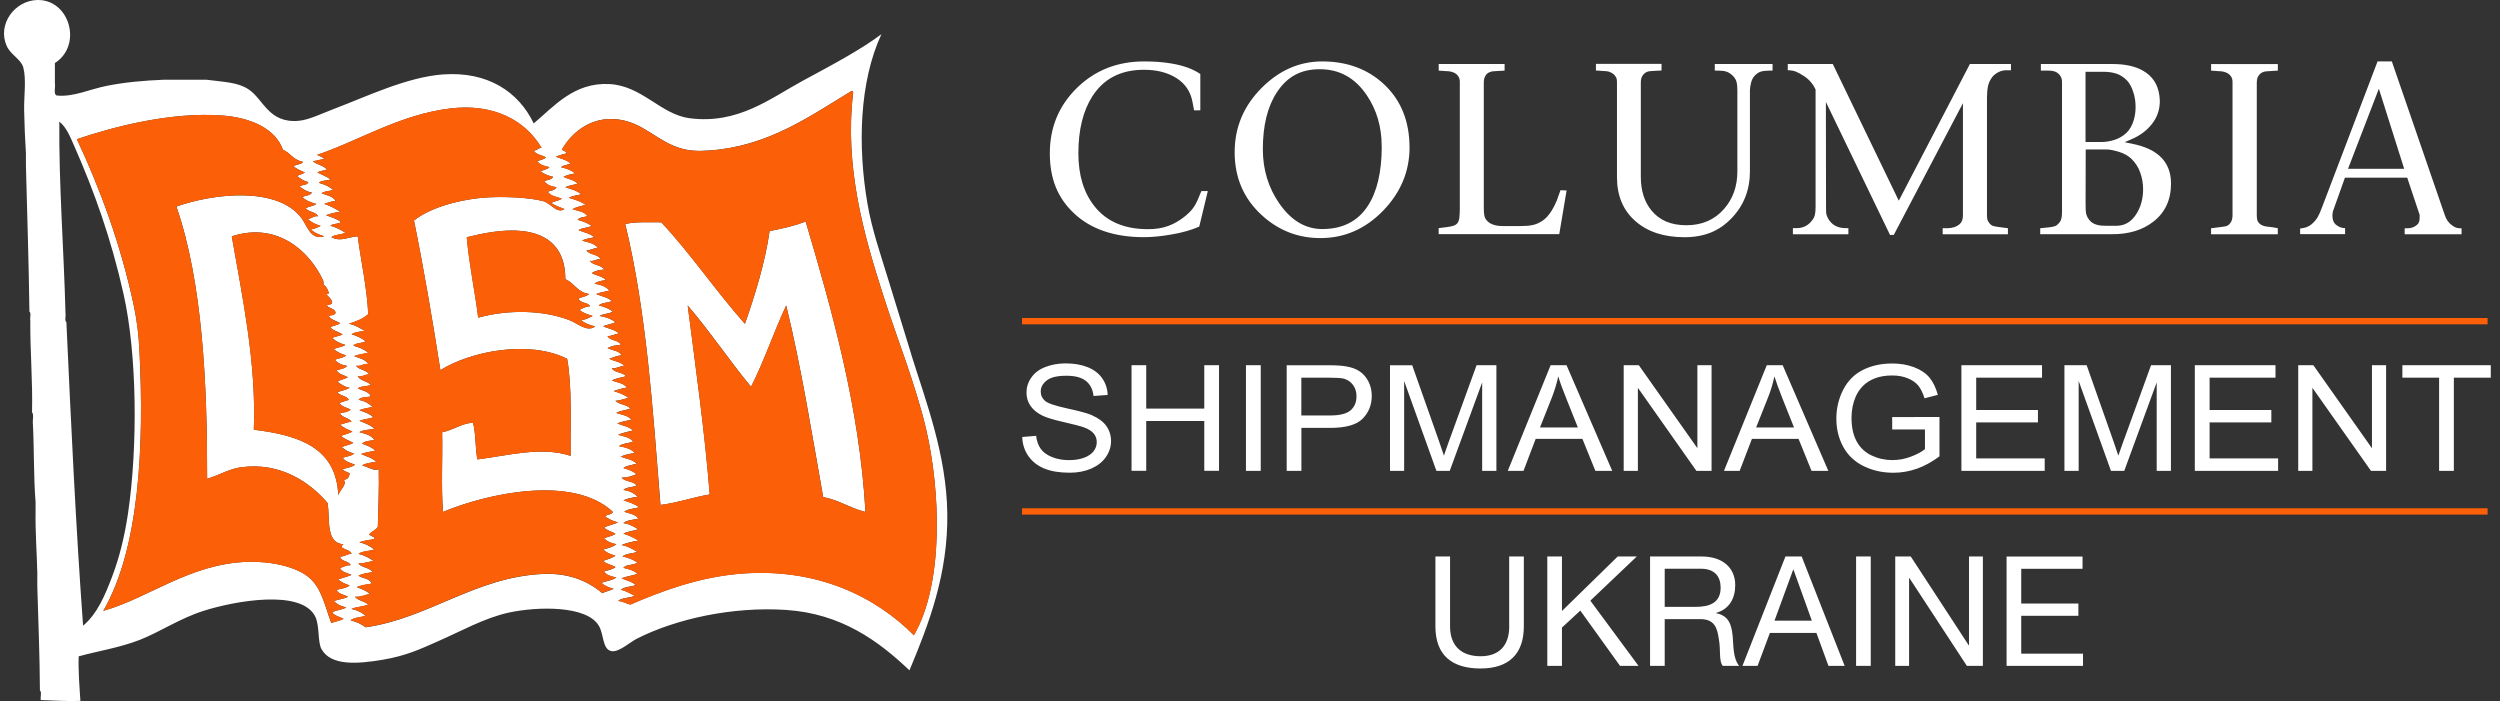 <?xml version="1.0" encoding="UTF-8"?> <svg xmlns="http://www.w3.org/2000/svg" width="189" height="53" viewBox="0 0 189 53" fill="none"><rect x="0" y="0" width="189" height="53" fill="#333333" stroke="none"/><g clip-path="url(#clip0_2179_140)"><path d="M60.906 16.741C62.909 23.492 64.984 30.833 65.428 38.704C64.183 38.385 63.467 37.813 62.236 37.578C61.364 32.692 60.57 27.729 59.438 23.093C58.503 25.092 57.773 27.298 56.782 29.241C55.13 27.249 53.673 25.05 51.991 23.093C52.59 27.771 53.285 32.689 53.656 37.378C52.368 37.596 51.271 38.01 49.934 38.174C49.359 31.005 48.879 23.549 47.271 16.941C48.033 16.748 49.052 16.814 50.001 16.807C52.252 19.224 54.122 22.012 56.319 24.482C57.071 22.317 57.85 19.838 58.182 17.47C59.145 17.281 60.094 17.077 60.909 16.744L60.906 16.741ZM68.889 26.796C69.997 30.353 71.559 34.372 71.616 38.837C71.672 43.386 70.233 47.153 68.755 50.678C66.427 48.465 63.615 46.392 59.441 46.111C55.363 45.838 51.07 46.795 48.131 48.293C47.595 48.57 46.755 49.352 46.202 49.219C45.528 49.061 45.662 47.953 45.27 47.304C44.346 45.75 40.607 45.852 38.483 46.308C36.617 46.711 34.789 47.753 33.092 48.489C31.766 49.075 30.708 49.58 28.901 49.882C27.081 50.184 25.045 50.37 24.312 49.086C24.005 48.549 24.171 47.336 23.846 46.641C22.823 44.481 17.655 45.456 15.397 46.178C13.601 46.746 12.084 47.778 10.603 48.36C9.089 48.959 7.294 49.244 5.949 49.619C5.907 50.569 6.006 51.941 6.08 52.989C5.025 53.025 4.073 52.954 3.081 52.923C3.043 52.698 3.17 52.309 3.018 52.197C3.004 49.517 2.894 46.939 2.82 44.326V43.267C2.781 41.72 2.665 40.244 2.69 38.634V37.974C2.538 36.091 2.587 34.018 2.489 32.089C2.446 31.801 2.577 31.338 2.422 31.163C2.478 28.747 2.273 26.59 2.291 24.218C2.249 24.018 2.376 23.65 2.224 23.556C2.178 19.831 2.051 16.187 1.96 12.511V11.585C1.896 10.568 1.847 9.473 1.825 8.348C1.804 7.257 2.002 6.015 1.762 5.103C1.589 4.468 0.792 4.142 0.495 3.451C-0.203 1.831 1.106 0.042 2.82 1.26409e-05C5.262 -0.053 6.26 3.413 4.15 4.767V6.289C4.207 6.587 4.023 7.123 4.281 7.218C5.53 7.358 6.764 6.748 8.077 6.489C9.435 6.219 10.835 6.092 12.402 6.026H15.595C16.991 6.205 17.976 6.219 18.787 6.752C19.923 7.495 20.297 9.337 22.583 9.133C23.373 9.063 24.361 8.565 25.314 8.207C27.677 7.316 30.753 5.826 33.495 5.626C36.885 5.384 39.21 6.948 40.349 9.33C41.919 8.007 43.408 6.219 46.071 6.355C48.541 6.482 49.948 8.649 52.128 8.937C55.811 9.421 58.267 7.411 60.715 6.092C62.916 4.903 65.029 3.788 66.635 2.585C64.952 6.215 64.843 11.083 65.573 15.355C65.915 17.376 66.585 19.259 67.167 21.178C67.749 23.082 68.328 24.969 68.896 26.8L68.889 26.796ZM8.475 43.597C9.029 42.148 9.417 40.552 9.675 38.834C10.426 33.752 10.366 26.793 9.34 22.226C8.398 18.017 7.128 14.482 5.618 11.048C5.325 10.396 5.039 9.628 4.485 9.193C4.443 13.959 4.828 18.87 4.951 23.682C4.993 23.885 4.866 24.257 5.018 24.348C5.371 32.065 5.731 39.781 6.281 47.304C7.368 46.389 7.943 44.993 8.475 43.6V43.597ZM25.444 44.589C25.797 44.498 26.199 44.459 26.439 44.256C26.107 44.151 25.79 44.025 25.571 43.797C25.913 43.688 26.259 43.597 26.573 43.46C26.259 43.309 25.836 43.267 25.705 42.937C25.984 42.878 26.146 42.706 26.506 42.734C26.383 42.373 25.783 42.485 25.705 42.075C26.072 42.085 26.213 41.868 26.573 41.875C26.52 41.499 25.441 41.489 25.973 41.149C24.622 41.061 24.95 39.3 24.774 38.041C23.497 36.526 21.25 34.902 18.194 35.33C17.309 35.453 16.536 35.947 15.658 36.193C15.672 29.118 15.326 21.363 13.337 15.615C16.152 14.612 20.981 14.082 22.784 16.478C23.26 17.113 23.454 18.158 24.513 17.87C24.139 17.733 23.751 17.611 23.514 17.34C23.804 17.295 24.029 17.19 24.245 17.074C23.846 16.969 23.518 16.783 23.243 16.544C23.578 16.544 23.673 16.309 24.047 16.344C23.871 16.011 23.338 16.039 23.112 15.748C23.338 15.597 23.715 15.594 23.913 15.418C23.5 15.299 23.105 15.162 22.848 14.889C23.095 14.78 23.454 14.787 23.585 14.559C23.179 14.489 22.911 14.3 22.643 14.096C22.826 13.942 23.243 14.026 23.31 13.763C22.946 13.682 22.696 13.493 22.449 13.303C22.636 13.205 22.89 13.163 23.049 13.037C22.735 12.907 22.428 12.77 22.184 12.574C22.382 12.416 22.767 12.451 22.915 12.241C22.121 12.065 22.015 11.602 21.387 11.318C20.805 9.673 18.875 8.895 16.861 8.74C12.924 8.425 8.468 9.621 5.812 10.522C7.519 14.156 9.142 18.459 10.14 23.226C10.349 24.222 10.483 25.334 10.536 26.4C10.92 33.794 10.518 41.524 7.809 46.178C11.252 45.21 14.36 42.608 18.72 42.471C20.484 42.418 22.477 42.839 23.444 43.73C24.326 44.53 24.566 45.803 25.045 47.104C25.335 46.971 25.726 46.943 25.973 46.774C25.673 46.631 25.306 46.557 25.113 46.308C25.384 46.094 25.899 46.126 26.178 45.912C25.776 45.842 25.476 45.68 25.243 45.445C25.561 45.305 26.009 45.28 26.308 45.119C26.023 44.937 25.567 44.926 25.444 44.589ZM24.643 22.23C24.749 22.223 24.873 22.244 24.841 22.096C24.763 21.798 24.59 21.598 24.375 21.437C24.633 21.448 24.4 21.381 24.446 21.237C23.405 18.954 20.918 16.748 17.524 17.867C18.332 22.489 19.387 27.456 19.189 32.485C22.572 32.896 25.433 33.822 25.575 37.448C25.666 37.038 26.284 36.635 25.977 36.256C26.312 36.28 26.379 36.038 26.442 35.793C26.28 35.67 26.005 35.656 25.91 35.463C26.238 35.368 26.608 35.323 26.838 35.133C26.502 34.983 26.083 34.916 25.91 34.604C26.21 34.502 26.587 34.481 26.774 34.274C26.372 34.204 26.1 34.015 25.843 33.811C26.093 33.66 26.464 33.639 26.707 33.478C26.397 33.303 26.023 33.19 25.772 32.948C26.061 32.836 26.404 32.783 26.643 32.615C26.291 32.482 25.949 32.338 25.705 32.089C26.023 32.054 26.217 31.889 26.573 31.889C26.4 31.556 25.843 31.602 25.705 31.233C26.009 31.177 26.33 31.145 26.506 30.967C26.21 30.795 25.79 30.749 25.638 30.437C25.931 30.419 26.086 30.265 26.372 30.241C26.231 29.897 25.691 29.95 25.508 29.644C25.825 29.546 26.171 29.465 26.439 29.315C26.04 29.248 25.765 29.052 25.508 28.848C25.744 28.711 26.058 28.652 26.305 28.518C26.005 28.354 25.599 28.294 25.441 27.989C25.73 27.901 26.079 27.873 26.234 27.659C25.832 27.603 25.529 27.442 25.306 27.196C25.575 27.077 25.966 27.067 26.171 26.866C25.797 26.775 25.497 26.6 25.236 26.404C25.469 26.235 25.892 26.26 26.1 26.07C25.698 25.962 25.359 25.79 25.105 25.541C25.345 25.428 25.677 25.404 25.903 25.278C25.606 25.088 25.194 25.011 24.968 24.748C25.169 24.59 25.539 24.604 25.702 24.415C25.398 24.261 25.028 24.162 24.837 23.889C25.01 23.798 25.331 23.854 25.373 23.622C25.296 23.306 24.88 23.321 24.707 23.096C24.816 22.98 25.123 23.068 25.109 22.833C25.031 22.556 24.816 22.409 24.643 22.237V22.23ZM45.602 41.545C45.965 41.447 46.339 41.352 46.6 41.149C46.212 41.071 45.881 40.938 45.669 40.686C45.962 40.577 46.3 40.524 46.533 40.356C46.255 40.188 45.898 40.103 45.669 39.893C45.979 39.714 46.399 39.647 46.734 39.497C46.346 39.398 46.004 39.248 45.739 39.03C45.905 38.886 46.244 38.918 46.336 38.7C43.302 35.859 36.775 37.322 33.495 38.7C33.339 36.824 33.47 34.663 33.428 32.678C34.278 32.513 34.817 32.033 35.756 31.952C35.978 32.762 35.925 33.86 36.087 34.73C38.338 34.46 40.913 33.72 43.139 34.464C43.111 32.219 43.267 29.224 42.875 27.123C39.961 25.674 35.579 26.558 33.293 27.982C32.69 24.152 32.052 20.357 31.297 16.671C32.352 15.815 34.387 15.134 36.486 14.952C37.936 14.826 40.032 14.92 41.079 15.211C41.654 15.376 42.092 16.183 42.674 15.808C42.332 15.661 41.958 15.548 41.675 15.345C41.901 15.194 42.275 15.191 42.473 15.015C42.081 14.875 41.594 14.826 41.407 14.482C41.682 14.429 41.958 14.366 42.074 14.156C41.658 14.1 41.333 13.963 41.143 13.696C41.379 13.598 41.714 13.598 41.813 13.363C41.439 13.293 41.129 13.156 40.878 12.963C41.072 12.83 41.393 12.819 41.541 12.637C41.157 12.556 40.79 12.462 40.61 12.174C40.861 12.111 41.108 12.048 41.28 11.908C40.984 11.715 40.508 11.704 40.346 11.378C40.624 11.392 40.674 11.175 40.942 11.181C39.686 9.063 37.283 7.807 34.024 8.204C30.203 8.667 27.095 10.666 23.977 11.708C24.146 11.827 24.414 11.848 24.513 12.041C24.171 12.037 23.987 12.178 23.648 12.174C23.927 12.469 24.488 12.486 24.714 12.834C24.453 12.883 24.199 12.939 23.98 13.033C24.315 13.209 24.696 13.335 24.975 13.563C24.728 13.693 24.269 13.605 24.111 13.826C24.523 13.945 24.908 14.096 25.176 14.356C24.911 14.468 24.502 14.433 24.315 14.619C24.717 14.766 25.197 14.843 25.381 15.211C25.021 15.211 24.777 15.324 24.516 15.411C24.95 15.576 25.366 15.759 25.712 16.008C25.331 16.067 24.961 16.145 24.65 16.274C25.049 16.429 25.494 16.537 25.776 16.8C25.578 16.955 25.155 16.892 24.978 17.067C25.412 17.186 25.776 17.379 26.111 17.596C25.807 17.751 25.303 17.719 25.049 17.93C25.737 18.305 26.284 17.93 27.042 17.863C27.303 19.824 27.727 21.64 27.843 23.752C27.402 24.127 27.035 24.257 26.379 24.478C26.859 24.576 27.204 24.804 27.575 25.011C27.226 25.081 26.823 25.095 26.58 25.274C26.989 25.393 27.349 25.572 27.642 25.8C27.395 25.972 26.898 25.902 26.711 26.137C27.137 26.256 27.536 26.414 27.843 26.663C27.497 26.761 27.084 26.789 26.778 26.926C27.173 27.084 27.638 27.172 27.843 27.519C27.444 27.473 27.331 27.719 26.912 27.652C27.137 27.978 27.727 27.95 27.91 28.315C27.554 28.294 27.444 28.512 27.042 28.448C27.24 28.803 27.787 28.81 28.041 29.108C27.744 29.227 27.271 29.178 27.042 29.371C27.409 29.536 27.885 29.595 28.041 29.967C27.737 30.062 27.264 29.988 27.109 30.23C27.564 30.307 27.892 30.511 28.175 30.76C27.85 30.858 27.441 30.869 27.173 31.026C27.582 31.149 27.963 31.296 28.238 31.552C27.907 31.665 27.487 31.689 27.173 31.815C27.578 31.987 28.016 32.124 28.305 32.415C27.928 32.506 27.444 32.482 27.173 32.675C27.631 32.797 28.093 32.91 28.305 33.271C27.952 33.32 27.578 33.338 27.37 33.538C27.734 33.681 28.118 33.811 28.372 34.064C28.023 34.162 27.61 34.186 27.303 34.33C27.698 34.509 28.171 34.614 28.439 34.923C28.041 34.972 27.642 35.014 27.37 35.193C27.878 35.312 28.33 35.67 28.633 35.456C28.669 36.971 28.594 38.371 28.566 39.826C28.422 40.1 28.069 40.17 27.903 40.419C28.019 40.503 28.422 40.644 28.302 40.749C27.938 40.85 27.473 40.854 27.169 41.012C27.642 41.096 27.981 41.306 28.302 41.541C27.928 41.678 27.395 41.654 27.102 41.875C27.547 41.983 27.907 42.176 28.231 42.401C27.868 42.478 27.547 42.601 27.102 42.601C27.342 42.934 27.956 42.895 28.168 43.26C27.779 43.32 27.388 43.365 27.102 43.527C27.413 43.744 27.97 43.723 28.104 44.123C27.698 44.186 27.293 44.249 26.972 44.389C27.335 44.533 27.716 44.663 27.966 44.916C27.571 44.958 27.317 45.154 26.834 45.115C27.063 45.421 27.571 45.442 27.836 45.708C27.469 45.873 26.929 45.866 26.573 46.038C27.003 46.136 27.374 46.297 27.635 46.568C27.254 46.673 26.764 46.673 26.506 46.901C26.947 47.013 27.331 47.181 27.635 47.427C32.429 46.743 35.957 43.607 41.079 43.393C43.016 43.313 44.452 43.93 45.531 44.845C45.803 44.716 46.135 44.649 46.399 44.519C46.036 44.414 45.687 44.295 45.471 44.056C45.859 43.93 46.3 43.874 46.6 43.663C46.23 43.569 45.824 43.502 45.669 43.197C45.986 43.116 46.315 43.05 46.533 42.871C46.24 42.695 45.821 42.646 45.602 42.401C45.923 42.282 46.283 42.204 46.533 42.004C46.149 41.92 45.838 41.769 45.602 41.541V41.545ZM43.739 22.563C44.007 22.451 44.346 22.416 44.54 22.23C43.595 22.068 43.506 21.455 42.744 21.104C42.744 18.824 41.51 17.691 39.485 17.467C38.059 17.309 36.475 17.639 35.29 17.933C35.477 20.062 35.897 21.96 36.154 24.015C38.511 23.366 41.16 23.461 43.076 24.215C43.718 24.468 44.392 25.134 45.006 24.678C44.596 24.583 44.219 24.446 43.944 24.215C44.286 24.159 44.544 24.022 44.812 23.885C44.438 23.77 44.057 23.661 43.81 23.422C44.071 23.328 44.254 23.156 44.611 23.156C44.459 22.819 43.838 22.956 43.743 22.563H43.739ZM70.025 32.482C69.213 29.031 67.827 25.642 66.762 22.293C65.35 17.86 63.819 12.658 64.5 7.011C64.493 6.934 64.479 6.857 64.37 6.881C61.184 8.814 58.037 11.08 53.585 11.378C53.208 11.406 52.742 11.42 52.326 11.378C50.174 11.171 49.123 9.596 47.267 9.13C44.882 8.53 43.203 10.007 42.476 11.315C42.628 11.385 42.769 11.466 42.875 11.578C42.572 11.655 42.279 11.739 42.011 11.848C42.416 11.995 42.868 12.097 43.143 12.374C42.907 12.469 42.579 12.476 42.413 12.641C42.826 12.735 43.203 12.869 43.478 13.104C43.171 13.17 42.847 13.223 42.61 13.367C42.956 13.553 43.446 13.595 43.672 13.896C43.365 13.98 42.988 14.005 42.744 14.159C43.182 14.296 43.641 14.415 43.94 14.689C43.623 14.773 43.256 14.794 43.005 14.956C43.468 15.092 43.926 15.226 44.268 15.485C43.919 15.576 43.552 15.65 43.277 15.815C43.7 15.945 44.205 15.997 44.406 16.344C44.152 16.422 43.806 16.411 43.669 16.614C44.071 16.723 44.427 16.87 44.734 17.074C44.459 17.235 43.976 17.204 43.736 17.407C44.156 17.565 44.632 17.66 44.935 17.937C44.604 18.007 44.244 18.042 44.004 18.196C44.469 18.308 44.946 18.407 45.2 18.729C44.875 18.75 44.681 18.915 44.335 18.926C44.551 19.28 45.21 19.199 45.401 19.589C45.059 19.554 44.967 19.771 44.604 19.718C44.812 20.083 45.475 19.999 45.669 20.381C45.288 20.395 44.967 20.483 44.734 20.644C45.062 20.851 45.57 20.872 45.803 21.178C45.461 21.216 45.154 21.279 44.935 21.441C45.404 21.525 45.828 21.655 46.064 21.97C45.736 22.058 45.352 22.096 45.069 22.233C45.482 22.398 45.965 22.486 46.262 22.763C45.958 22.9 45.486 22.868 45.263 23.093C45.683 23.18 46.036 23.335 46.329 23.552C46.064 23.731 45.595 23.706 45.33 23.885C45.81 23.959 46.205 24.117 46.53 24.348C46.279 24.513 45.859 24.517 45.598 24.678C46.015 24.836 46.491 24.938 46.798 25.207C46.48 25.246 46.286 25.404 45.93 25.404C46.099 25.79 46.773 25.671 46.928 26.063C46.54 26.095 46.181 26.158 45.93 26.326C46.297 26.488 46.808 26.512 46.995 26.856C46.632 26.891 46.357 27.014 46.06 27.119C46.42 27.316 46.935 27.351 47.189 27.645C46.854 27.687 46.643 27.852 46.258 27.845C46.456 28.196 47.091 28.126 47.327 28.441C46.971 28.55 46.544 28.589 46.258 28.767C46.664 28.918 47.168 28.964 47.391 29.301C47.027 29.357 46.703 29.451 46.392 29.564C46.801 29.707 47.228 29.834 47.525 30.097C47.154 30.125 46.925 30.29 46.526 30.293C46.787 30.602 47.401 30.57 47.655 30.886C47.327 31.016 46.868 31.03 46.593 31.219C47.002 31.363 47.514 31.405 47.722 31.745C47.341 31.801 46.971 31.879 46.66 32.012C47.073 32.177 47.56 32.261 47.856 32.538C47.479 32.647 47.055 32.713 46.727 32.871C47.154 33.001 47.655 33.05 47.856 33.401C47.496 33.502 47.048 33.52 46.794 33.727C47.278 33.822 47.743 33.93 47.99 34.26C47.578 34.295 47.221 34.376 46.928 34.523C47.338 34.691 47.856 34.741 48.124 35.053C47.796 35.165 47.362 35.175 47.13 35.382C47.503 35.495 47.86 35.624 48.124 35.845C47.796 35.982 47.458 36.105 46.995 36.108C47.249 36.431 47.895 36.361 48.124 36.701C47.831 36.849 47.352 36.813 47.13 37.034C47.584 37.108 47.955 37.269 48.191 37.56C47.796 37.606 47.426 37.683 47.13 37.824C47.563 37.964 48.004 38.104 48.325 38.353C47.937 38.451 47.461 38.469 47.189 38.686C47.578 38.827 48.068 38.872 48.255 39.212C47.849 39.297 47.38 39.318 47.126 39.546C47.595 39.609 47.916 39.819 48.255 40.012C47.892 40.135 47.44 40.166 47.126 40.342C47.539 40.479 47.937 40.64 48.255 40.871C47.796 40.942 47.362 41.04 46.992 41.201C47.468 41.299 47.842 41.506 48.188 41.731C47.803 41.836 47.327 41.843 47.055 42.064C47.493 42.155 47.877 42.313 48.188 42.527C47.923 42.748 47.334 42.643 47.126 42.927C47.525 43.035 47.955 43.113 48.188 43.386C47.807 43.516 47.348 43.569 46.992 43.716C47.345 43.895 47.817 43.958 48.057 44.242C47.68 44.351 47.2 44.361 46.928 44.575C47.338 44.673 47.645 44.873 47.99 45.038C47.609 45.214 47.01 45.168 46.727 45.431C47.105 45.452 47.324 45.638 47.659 45.701C50.001 44.684 52.774 43.66 55.776 43.386C61.802 42.832 66.289 45.189 69.087 48.02C71.369 44.095 71.094 37.087 70.021 32.471L70.025 32.482ZM179.316 33.881L174.889 27.61H173.746V35.596H174.818V29.318L179.246 35.596H180.389V27.61H179.32V33.881H179.316ZM167.046 31.935H171.714V30.998H167.046V28.554H172.028V27.61H165.928V35.596H172.225V34.653H167.046V31.935ZM181.62 27.61V28.554H184.396V35.596H185.511V28.554H188.305V27.61H181.623H181.62ZM163.261 11.781C163.843 12.304 164.129 12.998 164.129 13.875C164.129 15.117 163.677 16.081 162.778 16.769C161.966 17.397 160.943 17.705 159.705 17.705H154.241V17.253L154.918 17.186C155.122 17.162 155.274 17.127 155.369 17.091C155.465 17.056 155.567 16.976 155.673 16.849C155.75 16.762 155.814 16.646 155.839 16.516C155.874 16.387 155.888 16.229 155.888 16.043V6.187C155.888 5.994 155.839 5.84 155.736 5.699C155.638 5.566 155.514 5.472 155.366 5.415C155.218 5.363 155.045 5.335 154.844 5.335H154.29V4.84H159.712C160.658 4.84 161.43 5.009 162.023 5.352C162.735 5.763 163.145 6.39 163.251 7.239C163.265 7.327 163.268 7.408 163.272 7.474C163.279 7.541 163.282 7.601 163.282 7.643C163.282 8.302 163.078 8.888 162.668 9.396C162.263 9.908 161.709 10.301 161.025 10.575L160.619 10.75L161.201 10.869C162.093 11.052 162.778 11.35 163.254 11.778L163.261 11.781ZM157.666 10.736H158.88C159.148 10.736 159.433 10.694 159.726 10.613C160.023 10.533 160.294 10.406 160.545 10.224C160.841 10.014 161.067 9.719 161.219 9.344C161.37 8.965 161.451 8.558 161.451 8.12C161.451 7.681 161.395 7.309 161.271 6.948C161.159 6.587 161 6.299 160.802 6.085C160.555 5.836 160.294 5.664 160.008 5.57C159.726 5.475 159.384 5.426 158.989 5.426H157.666V10.733V10.736ZM162.019 14.3C162.019 13.865 161.945 13.44 161.797 13.033C161.649 12.627 161.423 12.283 161.127 11.999C160.894 11.774 160.584 11.602 160.199 11.48C159.807 11.364 159.504 11.301 159.289 11.301H157.68L157.67 15.264C157.67 15.72 157.68 15.997 157.698 16.095C157.754 16.362 157.885 16.59 158.089 16.776C158.223 16.884 158.389 16.958 158.573 17.007C158.76 17.053 158.971 17.07 159.204 17.07H159.994C160.601 17.07 161.092 16.797 161.465 16.243C161.836 15.692 162.019 15.043 162.019 14.3ZM118.433 14.398L117.971 14.38L117.689 15.173C117.59 15.415 117.467 15.657 117.322 15.899C117.103 16.253 116.871 16.52 116.613 16.688C116.355 16.86 116.105 16.969 115.858 17.014C115.615 17.067 115.308 17.091 114.941 17.091H113.646C113.11 17.091 112.718 16.976 112.471 16.741C112.334 16.608 112.256 16.474 112.224 16.334C112.189 16.194 112.175 15.987 112.175 15.699V6.254C112.175 6.152 112.186 6.057 112.203 5.963C112.221 5.871 112.267 5.773 112.33 5.675C112.401 5.577 112.496 5.5 112.623 5.454C112.75 5.401 112.898 5.377 113.071 5.377L113.748 5.338V4.84H108.767V5.338L109.321 5.377C109.522 5.377 109.699 5.405 109.85 5.465C110.002 5.521 110.129 5.608 110.214 5.724C110.277 5.805 110.316 5.882 110.334 5.959C110.355 6.036 110.362 6.12 110.362 6.219V15.776C110.362 16.011 110.351 16.232 110.33 16.439C110.305 16.646 110.249 16.8 110.168 16.888C110.08 16.979 109.981 17.042 109.854 17.077C109.734 17.113 109.579 17.141 109.385 17.169L108.764 17.246V17.698H117.88L118.437 14.391L118.433 14.398ZM172.204 17.253L171.834 17.186C171.661 17.169 171.488 17.141 171.308 17.119C171.128 17.091 170.987 17.032 170.874 16.944C170.761 16.86 170.694 16.765 170.662 16.671C170.631 16.576 170.613 16.45 170.613 16.288V6.254C170.613 6.155 170.624 6.057 170.645 5.966C170.659 5.871 170.698 5.791 170.751 5.717C170.842 5.587 170.948 5.503 171.068 5.457C171.188 5.405 171.336 5.38 171.52 5.38L172.204 5.338V4.844H167.159V5.338L167.72 5.38C167.921 5.38 168.101 5.408 168.256 5.468C168.412 5.524 168.535 5.612 168.627 5.728C168.69 5.808 168.733 5.885 168.75 5.963C168.772 6.04 168.779 6.124 168.779 6.222V16.274C168.779 16.523 168.722 16.716 168.62 16.853C168.514 16.986 168.412 17.07 168.309 17.095C168.211 17.123 168.041 17.144 167.801 17.176L167.156 17.256V17.709H172.201V17.256L172.204 17.253ZM136.383 5.752C136.767 6.005 137.06 6.341 137.258 6.769V15.615C137.258 15.871 137.244 16.078 137.208 16.229C137.177 16.38 137.102 16.534 136.972 16.688C136.686 17.06 136.298 17.249 135.815 17.249H135.543V17.709H139.738V17.249H139.551C138.923 17.249 138.478 17.007 138.21 16.527C138.111 16.348 138.059 16.187 138.055 16.039C138.048 15.892 138.048 15.759 138.048 15.643L138.037 7.709L142.888 17.765L143.17 17.758L148.398 7.8V16.285C148.398 16.583 148.317 16.8 148.152 16.941C147.912 17.148 147.594 17.253 147.213 17.253H146.867V17.712H151.799V17.253L151.185 17.172C151.041 17.155 150.9 17.134 150.759 17.102C150.621 17.077 150.508 17.007 150.416 16.895C150.328 16.783 150.272 16.692 150.251 16.614C150.229 16.537 150.215 16.422 150.215 16.271V7.422C150.215 7.081 150.24 6.783 150.289 6.531C150.339 6.282 150.445 6.047 150.607 5.836C150.716 5.689 150.868 5.57 151.062 5.465C151.26 5.359 151.464 5.31 151.683 5.31H152.029V4.84H148.924L143.548 15.173L138.559 4.84H135.155V5.31C135.381 5.31 135.582 5.345 135.769 5.415C135.952 5.489 136.157 5.601 136.379 5.752H136.383ZM81.187 16.12C82.464 17.326 84.235 17.93 86.482 17.93C87.106 17.93 87.805 17.863 88.585 17.723C89.364 17.593 90.056 17.393 90.662 17.134L91.312 14.443H90.825L90.61 14.956C90.483 15.268 90.352 15.524 90.207 15.717C90.066 15.913 89.879 16.106 89.647 16.302C89.22 16.653 88.786 16.909 88.334 17.077C87.883 17.246 87.368 17.326 86.782 17.326C85.018 17.326 83.674 16.758 82.757 15.611C81.938 14.594 81.525 13.251 81.525 11.588C81.525 9.817 81.878 8.383 82.58 7.285C83.438 5.942 84.739 5.275 86.486 5.275C87.459 5.275 88.281 5.486 88.941 5.903C89.601 6.324 90.003 6.917 90.147 7.685L90.271 8.341H90.744V5.594C90.176 5.208 89.428 4.938 88.5 4.791C87.914 4.693 87.244 4.644 86.486 4.644C84.468 4.644 82.778 5.314 81.413 6.65C80.047 7.99 79.367 9.635 79.367 11.588C79.367 13.542 79.973 14.976 81.19 16.12H81.187ZM132.446 33.176L131.518 35.596H130.333L133.568 27.61H134.771L138.221 35.596H136.951L135.97 33.176H132.446ZM132.763 32.317H135.628L134.746 30.107C134.478 29.434 134.28 28.883 134.146 28.452C134.04 28.96 133.889 29.469 133.691 29.978L132.763 32.317ZM154.378 28.554V27.61H148.282V35.596H154.579V34.653H149.4V31.935H154.068V30.998H149.4V28.554H154.382H154.378ZM123.898 27.61H122.751V35.596H123.824V29.318L128.248 35.596H129.394V27.61H128.322V33.881L123.894 27.61H123.898ZM121.732 5.461C121.884 5.521 122.011 5.608 122.095 5.724C122.159 5.805 122.198 5.882 122.219 5.959C122.233 6.036 122.243 6.12 122.243 6.219V13.395C122.243 14.794 122.706 15.899 123.633 16.713C124.554 17.526 125.792 17.933 127.334 17.933C128.876 17.933 129.99 17.453 130.911 16.492C131.832 15.531 132.294 14.356 132.294 12.96V6.822C132.294 6.682 132.319 6.503 132.375 6.278C132.425 6.064 132.509 5.889 132.629 5.752C132.781 5.584 132.943 5.468 133.116 5.415C133.285 5.363 133.511 5.338 133.79 5.338H134.005V4.84H129.638V5.338H129.892C130.124 5.338 130.326 5.359 130.491 5.408C130.661 5.457 130.819 5.559 130.968 5.696C131.119 5.84 131.222 5.994 131.271 6.159C131.32 6.324 131.345 6.538 131.345 6.797V12.956C131.345 14.093 131.003 15.043 130.326 15.811C129.606 16.625 128.66 17.028 127.493 17.028C126.325 17.028 125.464 16.657 124.854 15.916C124.314 15.261 124.046 14.408 124.046 13.356V6.24C124.046 6.141 124.053 6.047 124.078 5.952C124.092 5.854 124.131 5.777 124.187 5.703C124.275 5.577 124.381 5.489 124.494 5.443C124.611 5.391 124.759 5.366 124.939 5.366L125.612 5.328V4.83H120.652V5.328L121.206 5.366C121.404 5.366 121.58 5.394 121.732 5.45V5.461ZM177.295 17.702H173.89V17.274L174.056 17.253C174.321 17.214 174.557 17.119 174.748 16.958C174.938 16.8 175.097 16.618 175.217 16.415C175.333 16.208 175.443 15.959 175.552 15.657L179.743 4.644H180.823L184.827 16.264C184.936 16.604 185.123 16.86 185.38 17.039C185.476 17.113 185.571 17.169 185.659 17.2C185.744 17.235 185.836 17.256 185.945 17.256H186.093V17.709H181.793V17.256H182.036C182.297 17.256 182.534 17.169 182.738 16.986C182.865 16.884 182.925 16.713 182.925 16.46V16.246C182.9 16.172 182.883 16.123 182.876 16.099L181.987 13.433H177.277L176.43 15.804C176.363 15.955 176.332 16.123 176.332 16.313C176.332 16.586 176.406 16.804 176.557 16.955C176.783 17.151 177.027 17.249 177.288 17.249V17.702H177.295ZM177.506 12.763H181.757L179.842 6.706L177.51 12.763H177.506ZM123.732 42.071H122.3L118.084 46.192V42.071H116.976V50.338H118.084V47.444L119.471 46.161L122.476 50.341H123.873L120.229 45.41L123.736 42.075L123.732 42.071ZM119.629 33.176H116.098L115.177 35.596H113.988L117.227 27.61H118.43L121.884 35.596H120.61L119.629 33.176ZM119.287 32.317L118.405 30.107C118.133 29.434 117.932 28.883 117.805 28.452C117.696 28.96 117.544 29.469 117.35 29.978L116.423 32.317H119.287ZM146.624 34.488V31.524L143.05 31.531V32.468H145.527V33.951C145.294 34.151 144.941 34.341 144.483 34.516C144.024 34.695 143.548 34.783 143.068 34.783C142.511 34.783 141.988 34.667 141.495 34.435C140.997 34.2 140.623 33.846 140.362 33.369C140.101 32.885 139.974 32.292 139.974 31.584C139.974 31.002 140.083 30.469 140.295 29.974C140.422 29.686 140.602 29.423 140.828 29.185C141.061 28.95 141.357 28.75 141.731 28.606C142.105 28.459 142.546 28.385 143.057 28.385C143.484 28.385 143.872 28.455 144.218 28.596C144.564 28.733 144.832 28.922 145.022 29.153C145.209 29.385 145.368 29.704 145.495 30.111L146.501 29.851C146.352 29.311 146.141 28.873 145.866 28.543C145.583 28.206 145.195 27.947 144.701 27.761C144.211 27.575 143.664 27.48 143.054 27.48C142.214 27.48 141.47 27.645 140.824 27.971C140.182 28.297 139.688 28.796 139.343 29.469C139 30.146 138.828 30.869 138.828 31.647C138.828 32.426 139 33.141 139.346 33.776C139.692 34.411 140.203 34.898 140.881 35.235C141.555 35.568 142.31 35.74 143.139 35.74C143.749 35.74 144.349 35.635 144.934 35.428C145.516 35.221 146.077 34.909 146.631 34.495L146.624 34.488ZM114.098 47.353C114.098 48.812 113.329 49.612 111.932 49.612C110.464 49.612 109.624 48.812 109.624 47.353V42.071H108.517V47.353C108.517 49.552 109.787 50.538 111.928 50.538C114.069 50.538 115.202 49.437 115.202 47.353V42.071H114.094V47.353H114.098ZM109.6 35.596L112.052 28.911V35.596H113.128V27.61H111.628L109.61 33.169C109.402 33.73 109.258 34.158 109.162 34.446C109.074 34.186 108.94 33.794 108.76 33.267L106.763 27.614H105.084V35.6H106.153V28.803L108.594 35.6H109.6V35.596ZM140.32 50.338H141.428V42.071H140.32V50.338ZM136.206 42.071L139.456 50.338H138.231L137.321 47.848H133.804L132.873 50.338H131.73L134.979 42.071H136.203H136.206ZM136.975 46.922L135.589 43.067H135.564L134.153 46.922H136.972H136.975ZM130.989 48.058C131.059 48.868 131.014 49.773 131.479 50.338H130.244C129.93 50.001 130.103 49.11 129.941 48.3C129.825 47.49 129.627 46.806 128.555 46.806H125.852V50.338H124.745V42.071H128.657C130.216 42.071 131.183 42.916 131.183 44.235C131.183 45.231 130.742 46.052 129.74 46.333V46.357C130.707 46.543 130.904 47.248 130.985 48.058H130.989ZM130.079 44.41C130.079 43.6 129.638 42.997 128.6 42.997H125.852V45.88H128.16C129.197 45.88 130.082 45.614 130.082 44.41H130.079ZM148.857 48.777H148.832L144.454 42.071H143.28V50.338H144.327V43.702H144.352L148.695 50.338H149.905V42.071H148.857V48.777ZM91.043 30.89H86.655V27.607H85.544V35.593H86.655V31.829H91.043V35.593H92.158V27.607H91.043V30.89ZM106.562 11.139C106.562 12.96 105.892 14.559 104.555 15.938C103.214 17.312 101.638 18 99.824 18C98.124 18 96.642 17.418 95.376 16.253C94.021 15.005 93.34 13.426 93.34 11.515C93.34 9.603 94.032 7.986 95.415 6.611C96.734 5.303 98.251 4.644 99.958 4.644C101.842 4.644 103.398 5.219 104.636 6.376C105.917 7.579 106.559 9.168 106.559 11.143L106.562 11.139ZM104.456 11.059C104.456 9.586 104.075 8.291 103.313 7.176C102.431 5.882 101.257 5.233 99.782 5.233C98.307 5.233 97.302 5.815 96.533 6.976C95.824 8.056 95.471 9.491 95.471 11.276C95.471 12.83 95.891 14.208 96.737 15.411C97.626 16.681 98.702 17.316 99.962 17.316C101.486 17.316 102.632 16.741 103.394 15.587C104.103 14.517 104.46 13.005 104.46 11.062L104.456 11.059ZM94.194 35.596H95.312V27.61H94.194V35.596ZM82.552 31.387C82.217 31.244 81.596 31.075 80.689 30.879C79.783 30.683 79.222 30.493 79.007 30.311C78.788 30.121 78.679 29.886 78.679 29.602C78.679 29.269 78.834 28.988 79.141 28.757C79.448 28.518 79.942 28.406 80.615 28.406C81.289 28.406 81.755 28.536 82.086 28.792C82.418 29.052 82.616 29.43 82.672 29.936L83.741 29.858C83.723 29.392 83.586 28.971 83.328 28.599C83.071 28.231 82.704 27.95 82.224 27.757C81.748 27.568 81.194 27.473 80.57 27.473C80.005 27.473 79.486 27.564 79.024 27.747C78.559 27.926 78.209 28.196 77.966 28.547C77.722 28.894 77.603 29.273 77.603 29.676C77.603 30.044 77.698 30.374 77.899 30.672C78.097 30.967 78.396 31.216 78.799 31.416C79.109 31.573 79.652 31.735 80.421 31.91C81.201 32.089 81.698 32.219 81.928 32.303C82.277 32.429 82.531 32.584 82.683 32.773C82.838 32.955 82.915 33.176 82.915 33.429C82.915 33.681 82.834 33.906 82.676 34.116C82.513 34.323 82.273 34.488 81.949 34.607C81.621 34.727 81.247 34.786 80.82 34.786C80.344 34.786 79.91 34.709 79.525 34.551C79.141 34.393 78.859 34.186 78.679 33.93C78.495 33.674 78.379 33.348 78.329 32.948L77.282 33.036C77.296 33.569 77.451 34.05 77.74 34.471C78.037 34.895 78.439 35.214 78.957 35.425C79.469 35.632 80.111 35.737 80.876 35.737C81.476 35.737 82.019 35.632 82.499 35.425C82.983 35.211 83.353 34.923 83.607 34.548C83.864 34.172 83.995 33.773 83.995 33.348C83.995 32.924 83.875 32.541 83.642 32.208C83.406 31.882 83.046 31.608 82.552 31.395V31.387ZM160.598 33.166C160.397 33.727 160.245 34.155 160.146 34.443C160.061 34.183 159.927 33.79 159.744 33.264L157.751 27.61H156.071V35.596H157.147V28.799L159.589 35.596H160.594L163.046 28.911V35.596H164.122V27.61H162.619L160.601 33.169L160.598 33.166ZM152.805 46.553H157.126V45.627H152.805V43.001H157.44V42.075H151.697V50.341H157.476V49.416H152.805V46.553ZM103.451 28.834C103.62 29.164 103.705 29.525 103.705 29.922C103.705 30.602 103.483 31.174 103.02 31.647C102.565 32.117 101.736 32.349 100.547 32.349H98.385V35.6H97.274V27.614H100.452C101.013 27.614 101.443 27.642 101.736 27.694C102.153 27.757 102.498 27.884 102.777 28.066C103.056 28.248 103.281 28.512 103.454 28.838L103.451 28.834ZM102.551 29.953C102.551 29.62 102.463 29.332 102.283 29.097C102.107 28.859 101.87 28.701 101.581 28.624C101.394 28.578 101.045 28.554 100.54 28.554H98.381V31.409H100.562C101.281 31.409 101.793 31.282 102.1 31.026C102.396 30.77 102.551 30.416 102.551 29.953Z" fill="white"></path><path d="M44.537 22.23C44.343 22.416 44.005 22.447 43.74 22.563C43.832 22.956 44.453 22.819 44.604 23.156C44.248 23.156 44.064 23.328 43.803 23.422C44.054 23.661 44.428 23.77 44.798 23.885C44.537 24.022 44.276 24.159 43.934 24.215C44.209 24.446 44.587 24.58 44.996 24.678C44.382 25.134 43.708 24.468 43.066 24.215C41.147 23.461 38.501 23.366 36.145 24.015C35.887 21.956 35.467 20.059 35.28 17.933C36.466 17.642 38.05 17.309 39.475 17.467C41.496 17.691 42.731 18.824 42.734 21.104C43.496 21.451 43.585 22.068 44.53 22.23H44.537ZM24.841 22.1C24.764 21.802 24.591 21.602 24.376 21.441C24.63 21.451 24.401 21.384 24.443 21.241C23.402 18.957 20.915 16.755 17.521 17.87C18.326 22.493 19.384 27.463 19.186 32.489C22.562 32.899 25.431 33.822 25.575 37.452C25.663 37.038 26.281 36.638 25.974 36.259C26.309 36.284 26.376 36.042 26.439 35.796C26.277 35.673 25.999 35.66 25.907 35.467C26.231 35.372 26.602 35.326 26.835 35.137C26.5 34.986 26.08 34.916 25.907 34.604C26.207 34.509 26.584 34.488 26.771 34.281C26.372 34.215 26.097 34.022 25.843 33.818C26.094 33.671 26.464 33.643 26.708 33.485C26.397 33.31 26.023 33.197 25.776 32.955C26.058 32.843 26.404 32.787 26.641 32.626C26.291 32.489 25.946 32.345 25.713 32.096C26.03 32.054 26.221 31.9 26.577 31.9C26.404 31.563 25.843 31.608 25.713 31.24C26.013 31.184 26.337 31.152 26.51 30.974C26.214 30.805 25.794 30.756 25.646 30.444C25.931 30.423 26.09 30.269 26.376 30.244C26.235 29.9 25.688 29.953 25.508 29.648C25.829 29.546 26.171 29.469 26.443 29.318C26.044 29.255 25.773 29.059 25.508 28.859C25.741 28.711 26.062 28.655 26.312 28.526C26.009 28.361 25.607 28.301 25.448 27.996C25.734 27.908 26.087 27.884 26.242 27.666C25.84 27.61 25.536 27.449 25.314 27.203C25.586 27.081 25.974 27.07 26.171 26.873C25.801 26.782 25.501 26.607 25.244 26.407C25.477 26.246 25.896 26.267 26.108 26.081C25.706 25.976 25.367 25.8 25.113 25.551C25.353 25.439 25.677 25.415 25.91 25.288C25.614 25.099 25.201 25.022 24.976 24.759C25.177 24.604 25.544 24.618 25.713 24.432C25.402 24.275 25.035 24.176 24.845 23.903C25.018 23.812 25.342 23.871 25.374 23.636C25.3 23.321 24.88 23.335 24.711 23.11C24.817 22.994 25.127 23.086 25.113 22.847C25.035 22.57 24.82 22.43 24.647 22.251C24.753 22.247 24.877 22.265 24.845 22.121L24.841 22.1ZM45.666 40.686C45.962 40.58 46.305 40.524 46.537 40.352C46.255 40.188 45.902 40.103 45.666 39.893C45.98 39.714 46.4 39.647 46.735 39.497C46.347 39.395 46.005 39.251 45.74 39.03C45.902 38.89 46.245 38.918 46.336 38.7C43.306 35.856 36.776 37.322 33.495 38.7C33.343 36.821 33.471 34.663 33.428 32.682C34.278 32.513 34.818 32.033 35.757 31.952C35.979 32.762 35.926 33.86 36.088 34.734C38.339 34.464 40.914 33.716 43.14 34.464C43.112 32.222 43.267 29.227 42.876 27.123C39.962 25.677 35.577 26.558 33.291 27.982C32.691 24.152 32.049 20.353 31.297 16.671C32.352 15.815 34.388 15.134 36.487 14.952C37.937 14.826 40.032 14.924 41.08 15.211C41.662 15.376 42.092 16.183 42.678 15.808C42.336 15.66 41.962 15.548 41.68 15.345C41.905 15.191 42.279 15.187 42.477 15.012C42.092 14.864 41.602 14.822 41.411 14.482C41.683 14.422 41.962 14.366 42.078 14.149C41.662 14.093 41.337 13.956 41.147 13.689C41.38 13.591 41.715 13.591 41.814 13.356C41.433 13.282 41.129 13.146 40.879 12.96C41.073 12.823 41.394 12.812 41.542 12.63C41.157 12.549 40.791 12.455 40.611 12.167C40.861 12.104 41.108 12.041 41.281 11.9C40.988 11.704 40.508 11.697 40.346 11.371C40.625 11.385 40.674 11.168 40.946 11.175C39.69 9.056 37.288 7.8 34.028 8.197C30.207 8.656 27.099 10.659 23.981 11.701C24.143 11.823 24.418 11.844 24.513 12.034C24.171 12.027 23.984 12.171 23.642 12.167C23.924 12.462 24.485 12.479 24.711 12.826C24.446 12.876 24.199 12.932 23.981 13.03C24.312 13.202 24.697 13.332 24.976 13.556C24.729 13.686 24.27 13.598 24.111 13.823C24.524 13.942 24.909 14.089 25.177 14.349C24.905 14.461 24.499 14.426 24.312 14.615C24.718 14.763 25.201 14.836 25.378 15.208C25.018 15.208 24.778 15.32 24.513 15.408C24.947 15.573 25.357 15.759 25.709 16.004C25.328 16.064 24.958 16.141 24.647 16.267C25.043 16.425 25.494 16.53 25.773 16.797C25.579 16.951 25.152 16.884 24.976 17.06C25.413 17.183 25.773 17.369 26.108 17.59C25.805 17.744 25.3 17.712 25.046 17.923C25.73 18.298 26.281 17.923 27.039 17.856C27.3 19.82 27.72 21.634 27.837 23.741C27.396 24.117 27.029 24.247 26.372 24.468C26.852 24.566 27.198 24.794 27.568 25.001C27.223 25.074 26.814 25.085 26.57 25.264C26.983 25.383 27.339 25.562 27.636 25.793C27.389 25.962 26.891 25.892 26.704 26.123C27.138 26.246 27.53 26.407 27.837 26.653C27.491 26.751 27.078 26.779 26.771 26.916C27.166 27.073 27.636 27.158 27.837 27.508C27.438 27.463 27.325 27.708 26.905 27.638C27.131 27.964 27.717 27.936 27.904 28.301C27.544 28.28 27.438 28.497 27.039 28.434C27.233 28.789 27.784 28.792 28.034 29.094C27.734 29.213 27.265 29.164 27.039 29.36C27.406 29.522 27.879 29.581 28.034 29.956C27.731 30.051 27.262 29.978 27.103 30.22C27.558 30.297 27.886 30.5 28.168 30.749C27.844 30.847 27.434 30.858 27.17 31.016C27.579 31.139 27.96 31.286 28.239 31.542C27.904 31.654 27.484 31.679 27.17 31.812C27.579 31.98 28.017 32.114 28.302 32.408C27.925 32.496 27.434 32.475 27.17 32.671C27.628 32.791 28.091 32.903 28.302 33.264C27.949 33.313 27.572 33.331 27.367 33.527C27.731 33.674 28.115 33.801 28.369 34.06C28.02 34.158 27.607 34.186 27.3 34.32C27.695 34.499 28.165 34.607 28.429 34.916C28.038 34.965 27.636 35.007 27.367 35.182C27.875 35.298 28.331 35.66 28.63 35.446C28.669 36.961 28.591 38.357 28.563 39.812C28.419 40.086 28.073 40.16 27.9 40.405C28.017 40.489 28.419 40.633 28.299 40.735C27.935 40.833 27.47 40.84 27.166 41.001C27.639 41.082 27.974 41.296 28.299 41.527C27.925 41.668 27.392 41.64 27.099 41.861C27.544 41.973 27.904 42.162 28.235 42.39C27.861 42.464 27.544 42.587 27.099 42.587C27.343 42.92 27.956 42.885 28.165 43.246C27.784 43.309 27.385 43.351 27.099 43.513C27.41 43.733 27.967 43.709 28.101 44.109C27.695 44.172 27.29 44.235 26.969 44.375C27.332 44.519 27.713 44.649 27.964 44.901C27.568 44.947 27.314 45.136 26.831 45.105C27.057 45.41 27.568 45.431 27.833 45.698C27.47 45.866 26.926 45.859 26.567 46.027C27 46.126 27.367 46.287 27.632 46.557C27.251 46.662 26.761 46.662 26.503 46.89C26.944 47.002 27.329 47.171 27.632 47.416C32.43 46.732 35.954 43.593 41.073 43.383C43.013 43.302 44.445 43.919 45.529 44.835C45.8 44.709 46.132 44.642 46.393 44.509C46.033 44.403 45.684 44.288 45.468 44.046C45.857 43.923 46.297 43.863 46.597 43.653C46.223 43.558 45.818 43.495 45.663 43.186C45.984 43.106 46.315 43.039 46.534 42.86C46.241 42.685 45.818 42.643 45.599 42.397C45.924 42.274 46.283 42.194 46.534 41.997C46.146 41.92 45.835 41.762 45.599 41.534C45.966 41.436 46.336 41.342 46.597 41.135C46.209 41.061 45.878 40.928 45.663 40.675L45.666 40.686ZM25.575 43.797C25.91 43.688 26.26 43.597 26.574 43.463C26.26 43.313 25.836 43.27 25.709 42.941C25.981 42.881 26.143 42.713 26.507 42.737C26.383 42.376 25.783 42.488 25.709 42.078C26.073 42.089 26.21 41.875 26.574 41.878C26.521 41.506 25.441 41.492 25.97 41.152C24.619 41.064 24.947 39.307 24.774 38.041C23.494 36.526 21.247 34.902 18.188 35.33C17.306 35.453 16.534 35.947 15.662 36.189C15.673 29.118 15.327 21.36 13.33 15.615C16.152 14.612 20.982 14.079 22.785 16.478C23.261 17.113 23.455 18.158 24.51 17.867C24.139 17.733 23.751 17.61 23.515 17.34C23.804 17.295 24.03 17.19 24.245 17.07C23.84 16.965 23.526 16.779 23.243 16.544C23.578 16.544 23.674 16.309 24.048 16.344C23.868 16.011 23.335 16.036 23.109 15.752C23.335 15.597 23.709 15.594 23.91 15.418C23.504 15.303 23.102 15.166 22.845 14.892C23.088 14.784 23.451 14.791 23.575 14.566C23.176 14.499 22.908 14.307 22.647 14.096C22.824 13.945 23.243 14.03 23.31 13.767C22.947 13.686 22.697 13.493 22.45 13.303C22.637 13.209 22.891 13.167 23.046 13.04C22.735 12.907 22.425 12.774 22.178 12.574C22.379 12.423 22.767 12.451 22.915 12.248C22.122 12.069 22.016 11.602 21.388 11.318C20.809 9.673 18.876 8.895 16.862 8.733C12.928 8.425 8.469 9.617 5.812 10.522C7.52 14.152 9.143 18.459 10.141 23.222C10.349 24.222 10.483 25.334 10.536 26.4C10.921 33.794 10.519 41.52 7.809 46.182C11.249 45.21 14.36 42.608 18.724 42.478C20.485 42.425 22.481 42.846 23.448 43.733C24.326 44.54 24.566 45.81 25.046 47.108C25.339 46.981 25.727 46.946 25.974 46.778C25.677 46.634 25.307 46.56 25.113 46.311C25.385 46.097 25.9 46.126 26.171 45.915C25.783 45.845 25.477 45.684 25.244 45.452C25.558 45.301 26.009 45.287 26.309 45.119C26.023 44.937 25.568 44.929 25.445 44.593C25.797 44.502 26.2 44.463 26.439 44.26C26.104 44.151 25.79 44.021 25.575 43.8V43.797ZM70.019 32.482C71.098 37.097 71.373 44.105 69.091 48.03C66.297 45.203 61.809 42.843 55.78 43.397C52.778 43.674 50.005 44.694 47.663 45.712C47.328 45.648 47.109 45.463 46.731 45.445C47.014 45.179 47.62 45.224 47.994 45.049C47.649 44.884 47.338 44.684 46.932 44.586C47.208 44.375 47.688 44.361 48.061 44.253C47.822 43.965 47.349 43.902 46.996 43.723C47.356 43.572 47.815 43.523 48.192 43.393C47.959 43.12 47.522 43.043 47.13 42.93C47.338 42.65 47.927 42.755 48.192 42.534C47.882 42.313 47.501 42.162 47.059 42.071C47.328 41.85 47.807 41.843 48.192 41.738C47.846 41.513 47.472 41.306 46.996 41.208C47.37 41.05 47.8 40.949 48.259 40.879C47.941 40.647 47.543 40.489 47.13 40.349C47.441 40.173 47.896 40.142 48.259 40.016C47.92 39.823 47.599 39.612 47.13 39.549C47.384 39.325 47.853 39.304 48.259 39.219C48.072 38.879 47.582 38.837 47.197 38.693C47.462 38.476 47.941 38.458 48.33 38.36C48.005 38.108 47.568 37.971 47.134 37.831C47.43 37.69 47.797 37.613 48.196 37.568C47.959 37.276 47.589 37.112 47.134 37.041C47.356 36.821 47.839 36.859 48.129 36.708C47.899 36.364 47.254 36.435 46.996 36.115C47.458 36.108 47.8 35.989 48.129 35.852C47.86 35.632 47.504 35.498 47.134 35.389C47.367 35.182 47.797 35.169 48.129 35.06C47.86 34.748 47.342 34.699 46.932 34.53C47.225 34.383 47.582 34.302 47.994 34.264C47.748 33.941 47.278 33.829 46.798 33.737C47.053 33.527 47.501 33.51 47.86 33.404C47.656 33.053 47.155 33.004 46.731 32.875C47.059 32.717 47.479 32.65 47.86 32.545C47.568 32.264 47.081 32.18 46.664 32.015C46.975 31.886 47.342 31.808 47.726 31.749C47.518 31.409 47.007 31.366 46.601 31.223C46.876 31.033 47.328 31.023 47.663 30.89C47.409 30.57 46.795 30.605 46.534 30.297C46.925 30.297 47.162 30.125 47.529 30.1C47.232 29.837 46.809 29.707 46.396 29.567C46.707 29.455 47.031 29.36 47.395 29.304C47.172 28.971 46.668 28.922 46.262 28.774C46.548 28.599 46.971 28.554 47.331 28.448C47.095 28.126 46.463 28.203 46.262 27.852C46.647 27.863 46.858 27.694 47.197 27.652C46.936 27.358 46.417 27.323 46.065 27.126C46.361 27.021 46.64 26.898 46.996 26.863C46.809 26.519 46.301 26.495 45.931 26.333C46.181 26.169 46.541 26.102 46.929 26.07C46.774 25.674 46.1 25.793 45.931 25.411C46.287 25.411 46.481 25.25 46.798 25.211C46.495 24.941 46.019 24.839 45.599 24.681C45.86 24.52 46.276 24.52 46.534 24.352C46.213 24.12 45.814 23.962 45.338 23.889C45.603 23.71 46.068 23.734 46.333 23.556C46.044 23.338 45.687 23.184 45.267 23.096C45.486 22.872 45.962 22.903 46.266 22.766C45.966 22.489 45.486 22.402 45.073 22.233C45.356 22.096 45.737 22.058 46.068 21.974C45.832 21.658 45.405 21.528 44.939 21.441C45.158 21.279 45.465 21.216 45.807 21.181C45.574 20.876 45.07 20.855 44.745 20.651C44.971 20.49 45.292 20.406 45.673 20.385C45.483 20.003 44.819 20.087 44.608 19.726C44.971 19.778 45.063 19.557 45.405 19.592C45.218 19.206 44.558 19.287 44.34 18.933C44.682 18.922 44.879 18.761 45.2 18.736C44.946 18.414 44.474 18.312 44.005 18.203C44.241 18.046 44.604 18.01 44.936 17.94C44.636 17.663 44.156 17.569 43.736 17.411C43.976 17.207 44.456 17.239 44.738 17.077C44.424 16.874 44.072 16.727 43.666 16.618C43.803 16.418 44.149 16.429 44.403 16.348C44.195 16.001 43.691 15.952 43.267 15.818C43.549 15.657 43.916 15.576 44.266 15.489C43.923 15.229 43.465 15.096 43.006 14.959C43.253 14.805 43.62 14.78 43.937 14.692C43.638 14.419 43.179 14.3 42.738 14.166C42.981 14.008 43.359 13.987 43.666 13.9C43.44 13.602 42.95 13.556 42.604 13.374C42.837 13.226 43.165 13.174 43.472 13.107C43.193 12.876 42.819 12.739 42.406 12.644C42.572 12.479 42.9 12.472 43.137 12.377C42.861 12.097 42.417 11.999 42.004 11.851C42.276 11.743 42.569 11.659 42.872 11.585C42.763 11.469 42.625 11.392 42.473 11.322C43.2 10.014 44.879 8.537 47.264 9.137C49.12 9.607 50.171 11.178 52.319 11.385C52.739 11.427 53.205 11.413 53.582 11.385C58.031 11.09 61.181 8.821 64.363 6.888C64.476 6.864 64.49 6.941 64.498 7.018C63.817 12.662 65.344 17.867 66.762 22.296C67.828 25.646 69.218 29.034 70.019 32.485V32.482ZM65.432 38.704C64.984 30.837 62.91 23.496 60.906 16.741C60.091 17.074 59.142 17.281 58.179 17.467C57.848 19.834 57.068 22.317 56.316 24.478C54.119 22.009 52.245 19.22 49.991 16.804C49.049 16.814 48.03 16.748 47.264 16.937C48.873 23.541 49.353 31.002 49.924 38.171C51.265 38.006 52.362 37.592 53.65 37.382C53.283 32.685 52.588 27.771 51.984 23.093C53.667 25.057 55.124 27.249 56.775 29.241C57.766 27.294 58.5 25.088 59.435 23.093C60.564 27.729 61.351 32.692 62.229 37.578C63.46 37.817 64.173 38.388 65.425 38.704H65.432ZM77.265 24.04V24.517H188.062V24.04H77.265ZM77.265 38.904H188.062V38.427H77.265V38.904Z" fill="#FB5F07"></path></g><defs><clipPath id="clip0_2179_140"><rect width="188" height="53" fill="white" transform="translate(0.302)"></rect></clipPath></defs></svg> 